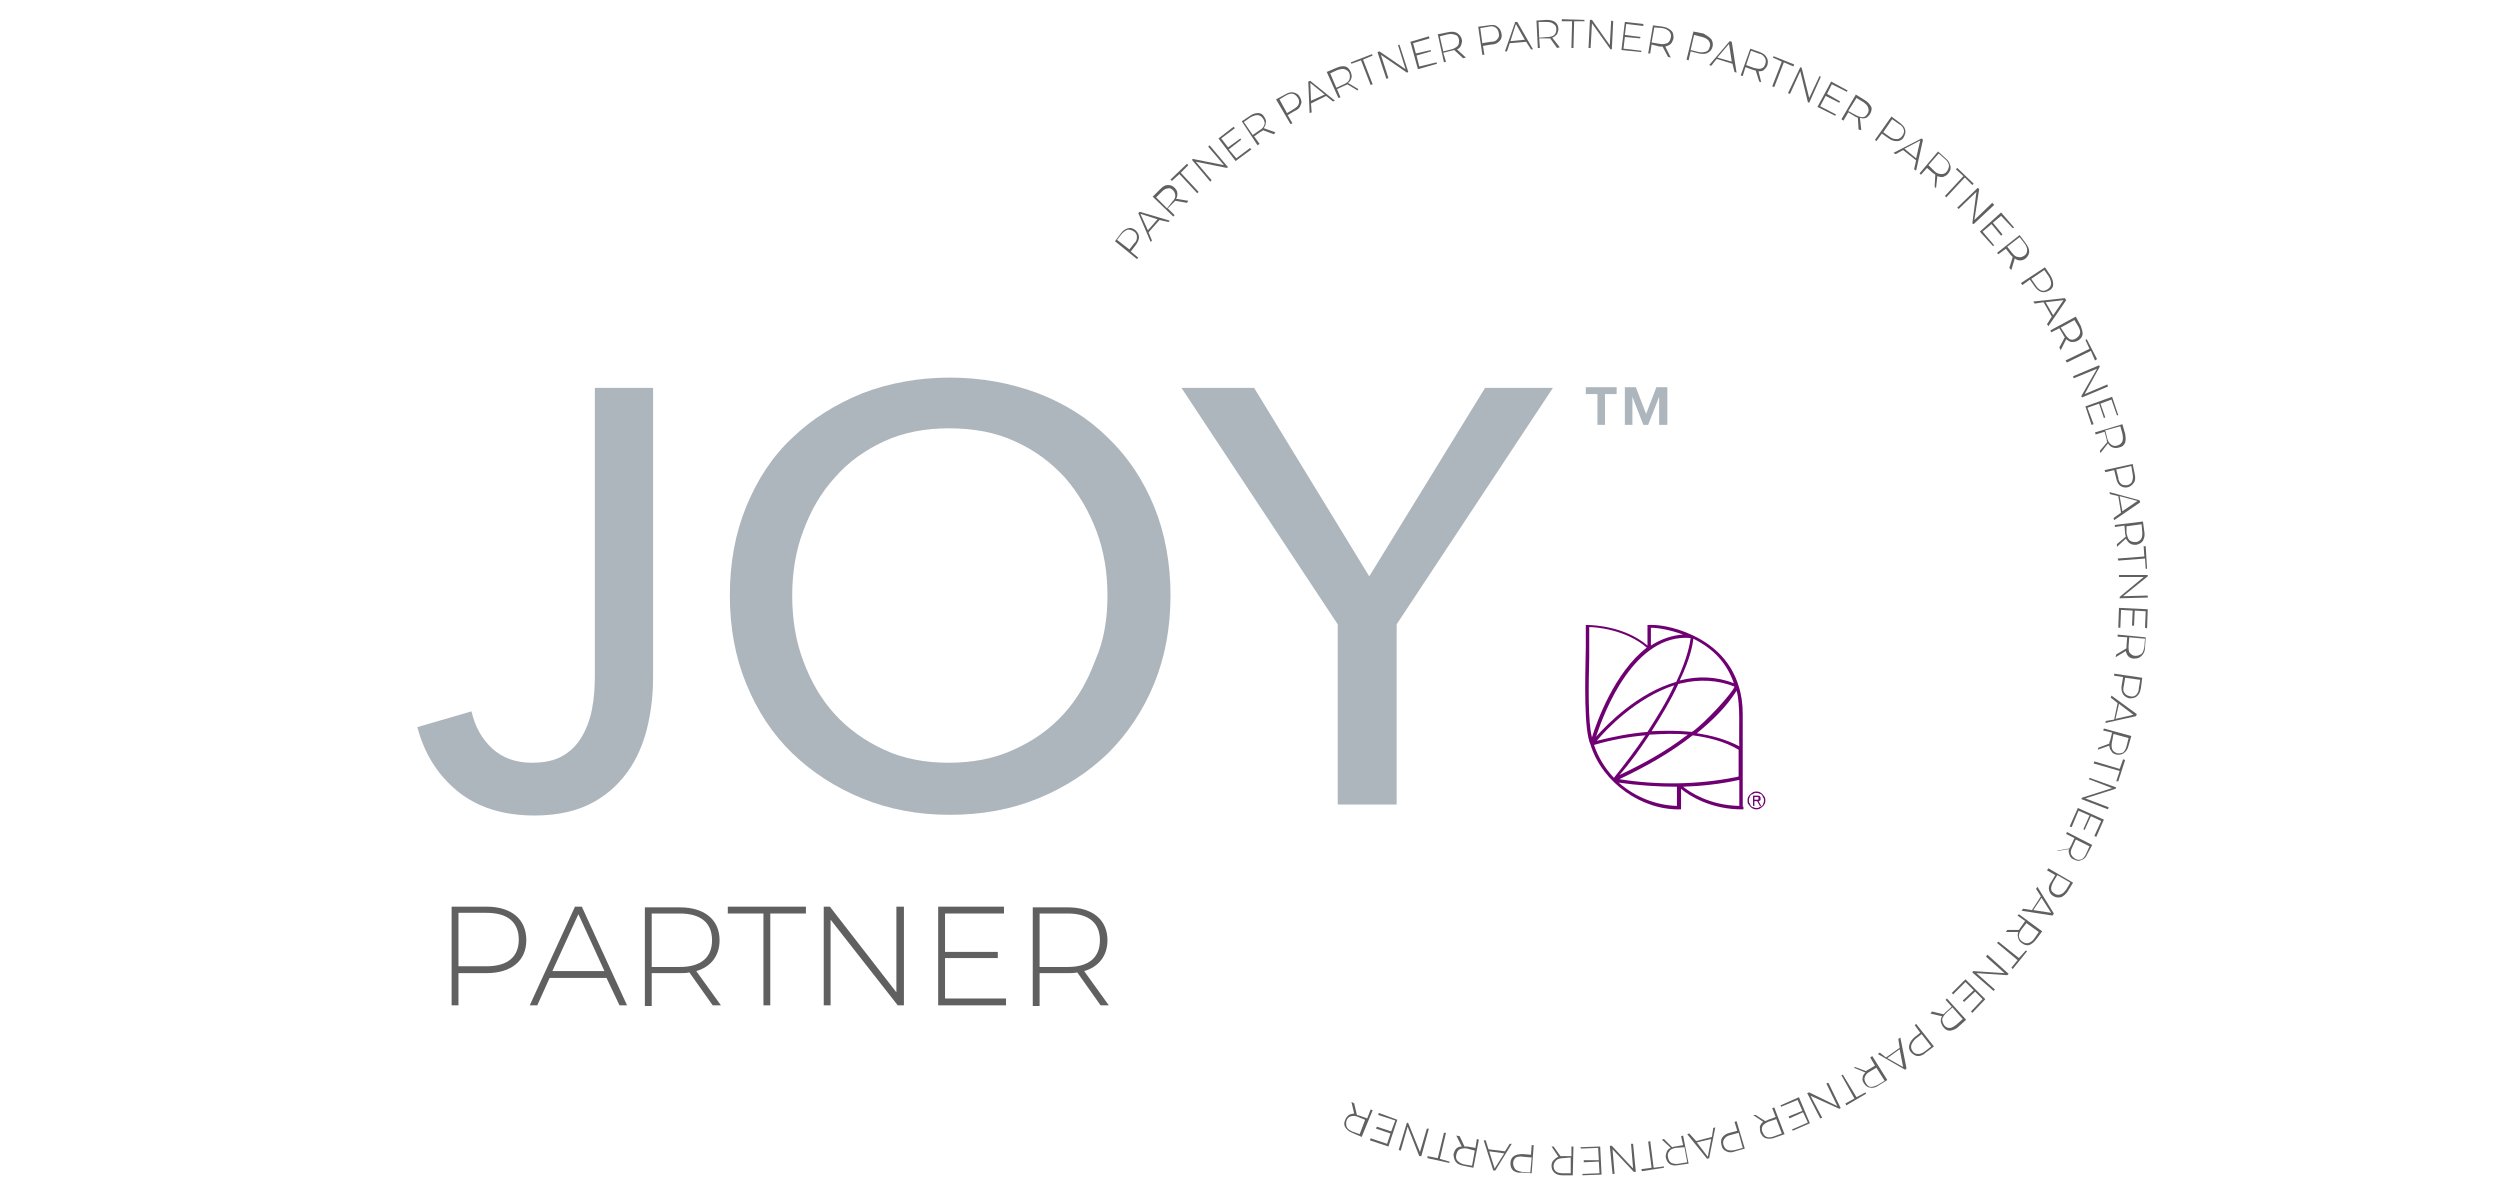 <?xml version="1.0" encoding="utf-8"?>
<!-- Generator: Adobe Illustrator 25.2.0, SVG Export Plug-In . SVG Version: 6.00 Build 0)  -->
<!DOCTYPE svg PUBLIC "-//W3C//DTD SVG 1.1//EN" "http://www.w3.org/Graphics/SVG/1.1/DTD/svg11.dtd">
<svg version="1.1"
	 id="svg2" xmlns:x="http://ns.adobe.com/Extensibility/1.0/" xmlns:i="http://ns.adobe.com/AdobeIllustrator/10.0/" xmlns:graph="http://ns.adobe.com/Graphs/1.0/" xmlns:svg="http://www.w3.org/2000/svg"
	 xmlns="http://www.w3.org/2000/svg" xmlns:xlink="http://www.w3.org/1999/xlink" x="0px" y="0px" width="364.8px" height="173.8px"
	 viewBox="0 0 364.8 173.8" style="enable-background:new 0 0 364.8 173.8;" xml:space="preserve">
<style type="text/css">
	.st0{fill:#ADB5BD;}
	.st1{fill:#6E0072;}
	.st2{fill:#606060;}
</style>
<g>
	<g>
		<path class="st0" d="M68.8,103.8c0.5,2.2,1.5,4,3,5.4c1.5,1.4,3.5,2.1,5.8,2.1c1.8,0,3.3-0.3,4.5-1c1.2-0.7,2.1-1.6,2.8-2.8
			c0.7-1.2,1.2-2.5,1.5-4.1c0.3-1.6,0.4-3.2,0.4-5V56.6h8.5v42.2c0,2.1-0.2,4.4-0.7,6.7c-0.5,2.3-1.3,4.5-2.6,6.5
			c-1.3,2-3,3.7-5.3,5c-2.3,1.3-5.2,2-8.7,2c-4.6,0-8.4-1.2-11.3-3.6c-2.9-2.4-4.8-5.5-5.8-9.3L68.8,103.8z"/>
	</g>
	<g>
		<path class="st0" d="M170.8,86.9c0,4.7-0.8,9-2.4,12.9c-1.6,3.9-3.9,7.3-6.7,10.1c-2.9,2.8-6.3,5-10.2,6.6
			c-3.9,1.6-8.2,2.4-12.9,2.4c-4.6,0-8.9-0.8-12.8-2.4c-3.9-1.6-7.3-3.8-10.2-6.6c-2.9-2.8-5.1-6.2-6.7-10.1
			c-1.6-3.9-2.4-8.2-2.4-12.9c0-4.8,0.8-9.1,2.4-13c1.6-3.9,3.8-7.3,6.7-10c2.9-2.8,6.3-4.9,10.2-6.5c3.9-1.5,8.2-2.3,12.8-2.3
			c4.6,0,8.9,0.8,12.9,2.3c3.9,1.5,7.4,3.7,10.2,6.5c2.9,2.8,5.1,6.1,6.7,10C170,77.8,170.8,82.2,170.8,86.9z M161.6,86.9
			c0-3.3-0.5-6.5-1.6-9.4c-1.1-2.9-2.6-5.5-4.6-7.8c-2-2.2-4.4-4-7.3-5.3c-2.8-1.3-6-1.9-9.6-1.9c-3.5,0-6.7,0.6-9.5,1.9
			c-2.8,1.3-5.2,3-7.2,5.3c-2,2.2-3.5,4.8-4.6,7.8c-1.1,2.9-1.6,6.1-1.6,9.4c0,3.4,0.5,6.6,1.6,9.5c1.1,3,2.6,5.6,4.6,7.8
			c2,2.2,4.4,3.9,7.2,5.2c2.8,1.3,6,1.9,9.4,1.9c3.5,0,6.7-0.6,9.5-1.9c2.9-1.3,5.3-3,7.3-5.2c2-2.2,3.5-4.8,4.6-7.8
			C161.1,93.5,161.6,90.3,161.6,86.9z"/>
	</g>
	<g>
		<path class="st0" d="M203.8,117.4h-8.6V91.1l-22.8-34.5H183l16.8,27.5l16.9-27.5h9.9l-22.8,34.5V117.4z"/>
	</g>
	<g>
		<path class="st0" d="M235.9,57.5h-1.7V62h-1.1v-4.5h-1.7v-1h4.5V57.5z M243.2,62h-1.1v-4.1h0l-1.6,4.1h-0.7l-1.6-4.1h0V62h-1.1
			v-5.5h1.6l1.5,3.9l1.5-3.9h1.6V62z"/>
	</g>
	<path class="st1" d="M253.8,108.9c-1.9-1-4.1-1.6-6.2-1.9c2.2-1.8,4.3-3.8,5.8-6.2C254,102.8,253.7,106.7,253.8,108.9z
		 M245.6,114.8c2.8-0.1,5.5-0.4,8.2-1l0,3.8C249.4,117.5,246.6,115.6,245.6,114.8z M236.3,113.7c3.8-1.8,7.4-3.8,10.7-6.4
		c2.3,0.3,4.7,0.9,6.7,2.1v3.9c-0.1,0-0.2,0.1-0.4,0.1C247.8,114.5,242,114.6,236.3,113.7z M244.7,117.6c-3.1-0.1-6.1-1.3-8.5-3.4
		c2.8,0.4,5.6,0.6,8.5,0.6V117.6z M232.6,108.7L232.6,108.7c2.4-0.7,5-1.2,7.5-1.4c-1.4,2.1-3,4.2-4.6,6.2
		C234.2,112.1,233.2,110.5,232.6,108.7z M231.9,95.9c0-1.8,0-3.4,0-4.4c1.1,0,5.4,0.4,8.4,3c-4.7,3.6-7.3,10.8-8,13.1
		C231.7,105.3,231.8,100,231.9,95.9z M246.7,93.1c-0.1,0.7-0.4,2.8-2.1,6.4c-5.6,1.6-10,6.1-11.7,8
		C234.1,103.8,238.5,92.4,246.7,93.1z M240.9,91.6c1,0,2.8,0.3,4.7,1c-1.7,0.1-3.3,0.7-4.7,1.6V91.6z M247.1,93.2
		c3,1.5,4.9,3.6,5.9,6.5c-2.5-1-5.3-1.1-7.9-0.4C246.7,96,247,94,247.1,93.2z M241,106.7c1.4-2.2,2.8-4.5,3.9-6.9
		c0.2,0,0.3-0.1,0.5-0.1c2.5-0.6,5.3-0.5,7.7,0.5c-0.3,0.9-4.3,5.3-6.2,6.6C244.9,106.6,243,106.6,241,106.7z M240.4,106.8
		c-2.5,0.2-5,0.7-7.4,1.3c1.4-1.7,5.8-6.3,11.3-8.1C243.2,102.4,241.8,104.6,240.4,106.8z M240.7,107.2c1.9-0.1,3.8-0.2,5.6,0
		c-0.1,0.1-0.2,0.1-0.3,0.2c-3,2.3-6.3,4.1-9.7,5.7C237.9,111.3,239.3,109.3,240.7,107.2z M254.3,117.7l0-13.5
		c0-1.5-0.2-2.9-0.6-4.1l0,0l0,0c-1-3.3-3.3-5.8-6.7-7.4l0,0l0,0c-2.8-1.3-5.2-1.6-6.6-1.5v0.2l0,0v2.8c-3.4-2.9-8.2-3-8.8-3h-0.2
		v0.4v2.8c-0.1,5-0.3,12.1,0.7,14.3c1.7,5.5,7.5,9.6,13.2,9.4v-0.2l0,0v-2.8c1,0.9,4.4,3.1,9.1,3V117.7z"/>
	<path class="st1" d="M256,116.7h0.2c0.1,0,0.1,0,0.2,0c0.1,0,0.1,0,0.1,0c0,0,0.1,0,0.1-0.1c0,0,0-0.1,0-0.1c0,0,0-0.1,0-0.1
		c0,0,0-0.1-0.1-0.1c0,0-0.1,0-0.1,0c0,0-0.1,0-0.1,0H256V116.7z M256,117.6h-0.2v-1.5h0.6c0.2,0,0.3,0,0.4,0.1
		c0.1,0.1,0.1,0.2,0.1,0.3c0,0.1,0,0.1,0,0.2c0,0,0,0.1-0.1,0.1c0,0-0.1,0.1-0.1,0.1c0,0-0.1,0-0.1,0l0.4,0.7h-0.2l-0.4-0.7H256
		V117.6z M255.2,116.8c0,0.2,0,0.3,0.1,0.4c0.1,0.1,0.1,0.3,0.2,0.4c0.1,0.1,0.2,0.2,0.4,0.2c0.1,0.1,0.3,0.1,0.4,0.1
		c0.2,0,0.3,0,0.4-0.1c0.1-0.1,0.3-0.1,0.4-0.2c0.1-0.1,0.2-0.2,0.2-0.4c0.1-0.1,0.1-0.3,0.1-0.4c0-0.2,0-0.3-0.1-0.4
		c-0.1-0.1-0.1-0.3-0.2-0.4c-0.1-0.1-0.2-0.2-0.4-0.2c-0.1-0.1-0.3-0.1-0.4-0.1c-0.2,0-0.3,0-0.4,0.1c-0.1,0.1-0.3,0.1-0.4,0.2
		c-0.1,0.1-0.2,0.2-0.2,0.4C255.2,116.5,255.2,116.7,255.2,116.8z M255,116.8c0-0.2,0-0.3,0.1-0.5c0.1-0.2,0.2-0.3,0.3-0.4
		c0.1-0.1,0.3-0.2,0.4-0.3c0.2-0.1,0.3-0.1,0.5-0.1c0.2,0,0.3,0,0.5,0.1c0.2,0.1,0.3,0.2,0.4,0.3s0.2,0.3,0.3,0.4
		c0.1,0.2,0.1,0.3,0.1,0.5c0,0.2,0,0.3-0.1,0.5c-0.1,0.2-0.2,0.3-0.3,0.4s-0.3,0.2-0.4,0.3c-0.2,0.1-0.3,0.1-0.5,0.1
		c-0.2,0-0.3,0-0.5-0.1c-0.2-0.1-0.3-0.2-0.4-0.3c-0.1-0.1-0.2-0.3-0.3-0.4C255,117.2,255,117,255,116.8z"/>
	<path class="st2" d="M71,141h-4.1v-7.8H71c3.1,0,4.7,1.4,4.7,3.9C75.7,139.6,74.1,141,71,141z M71,132.3h-5.1v14.4h1V142H71
		c3.6,0,5.8-1.8,5.8-4.8C76.8,134.1,74.6,132.3,71,132.3z"/>
	<path class="st2" d="M80.6,141.7l3.8-8.3l3.8,8.3H80.6z M90.4,146.7h1.1l-6.6-14.4h-1l-6.6,14.4h1.1l1.8-4h8.3L90.4,146.7z"/>
	<path class="st2" d="M95.1,141.1v-7.8h4.1c3.1,0,4.7,1.4,4.7,3.9c0,2.5-1.6,3.9-4.7,3.9H95.1z M105.2,146.7l-3.6-5
		c2.1-0.6,3.4-2.2,3.4-4.5c0-3-2.2-4.8-5.8-4.8h-5.1v14.4h1V142h4.1c0.5,0,0.9,0,1.4-0.1l3.4,4.8H105.2z"/>
	<polygon class="st2" points="111.4,146.7 112.4,146.7 112.4,133.3 117.6,133.3 117.6,132.3 106.2,132.3 106.2,133.3 111.4,133.3 	
		"/>
	<polygon class="st2" points="130.8,132.3 130.8,144.8 121.1,132.3 120.2,132.3 120.2,146.7 121.2,146.7 121.2,134.2 131,146.7 
		131.9,146.7 131.9,132.3 	"/>
	<polygon class="st2" points="137.9,145.7 137.9,139.8 145.6,139.8 145.6,138.9 137.9,138.9 137.9,133.3 146.5,133.3 146.5,132.3 
		136.9,132.3 136.9,146.7 146.8,146.7 146.8,145.7 	"/>
	<path class="st2" d="M151.7,141.1v-7.8h4.1c3.1,0,4.7,1.4,4.7,3.9c0,2.5-1.6,3.9-4.7,3.9H151.7z M161.8,146.7l-3.6-5
		c2.1-0.6,3.4-2.2,3.4-4.5c0-3-2.2-4.8-5.8-4.8h-5.1v14.4h1V142h4.1c0.5,0,0.9,0,1.4-0.1l3.4,4.8H161.8z"/>
	<path class="st2" d="M165.9,34.6c0-0.3-0.1-0.6-0.4-0.8c-0.3-0.2-0.6-0.3-0.9-0.3c-0.3,0.1-0.6,0.3-0.9,0.6l-0.7,0.9l1.8,1.4
		l0.7-0.9C165.8,35.3,165.9,34.9,165.9,34.6z M164.6,33.3c0.4-0.1,0.7,0,1.1,0.3c0.3,0.3,0.5,0.6,0.5,1c0,0.4-0.2,0.8-0.5,1.2
		l-0.7,0.9l1.1,0.9l-0.2,0.2l-3.2-2.6l0.9-1.2C163.9,33.6,164.3,33.4,164.6,33.3z"/>
	<path class="st2" d="M168.9,32l-2.5-0.8l1.1,2.4L168.9,32z M169.2,32.1l-1.6,1.8l0.5,1.2l-0.2,0.2l-1.8-4.2l0.2-0.2l4.4,1.3
		l-0.2,0.2L169.2,32.1z"/>
	<path class="st2" d="M171,29.5c0.3-0.3,0.5-0.6,0.5-0.9c0-0.3-0.1-0.6-0.3-0.8c-0.3-0.3-0.5-0.4-0.8-0.3c-0.3,0-0.6,0.2-0.9,0.5
		l-0.8,0.8l1.6,1.6L171,29.5z M173.2,29.6l-1.7-0.3c-0.1,0.1-0.2,0.2-0.3,0.3l-0.8,0.8l1,1l-0.2,0.2l-3-2.9l1.1-1.1
		c0.4-0.4,0.7-0.6,1.1-0.6c0.4,0,0.7,0.1,1,0.4c0.2,0.2,0.4,0.5,0.4,0.8c0,0.3,0,0.6-0.2,0.8l1.8,0.3L173.2,29.6z"/>
	<polygon class="st2" points="172.1,25.4 171,26.4 170.8,26.2 173.2,23.9 173.4,24.1 172.3,25.2 174.9,28 174.7,28.2 	"/>
	<polygon class="st2" points="176.5,21.2 179.2,24.4 179,24.5 174.5,23.6 176.8,26.3 176.6,26.5 173.9,23.3 174.1,23.2 178.6,24.1 
		176.3,21.4 	"/>
	<polygon class="st2" points="182.4,21.6 182.6,21.8 180.3,23.5 177.8,20.2 180,18.5 180.2,18.7 178.2,20.2 179.2,21.5 181,20.2 
		181.1,20.4 179.3,21.8 180.4,23.1 	"/>
	<path class="st2" d="M183.8,19c0.4-0.2,0.6-0.5,0.7-0.8c0.1-0.3,0-0.6-0.2-0.9c-0.2-0.3-0.5-0.5-0.8-0.5c-0.3,0-0.6,0.1-1,0.3
		l-1,0.7l1.3,1.9L183.8,19z M185.9,19.6l-1.6-0.6c-0.1,0.1-0.2,0.2-0.3,0.2l-1,0.7l0.8,1.1l-0.3,0.2l-2.3-3.5l1.2-0.8
		c0.4-0.3,0.8-0.4,1.2-0.4c0.4,0,0.7,0.2,0.9,0.6c0.2,0.3,0.3,0.6,0.2,0.8c0,0.3-0.1,0.5-0.3,0.8l1.7,0.6L185.9,19.6z"/>
	<path class="st2" d="M189.5,15.2c0.1-0.3,0.1-0.6-0.1-0.9c-0.2-0.3-0.4-0.5-0.7-0.6c-0.3-0.1-0.6,0-1,0.2l-1,0.6l1.1,2l1-0.6
		C189.1,15.7,189.4,15.5,189.5,15.2z M188.8,13.5c0.4,0.1,0.7,0.3,0.9,0.7c0.2,0.4,0.3,0.7,0.1,1.1c-0.1,0.4-0.4,0.7-0.9,0.9l-1,0.6
		l0.7,1.2l-0.3,0.1l-2.1-3.6l1.3-0.7C188,13.5,188.4,13.4,188.8,13.5z"/>
	<path class="st2" d="M193.3,13.8l-2.1-1.7l0.1,2.6L193.3,13.8z M193.5,14l-2.2,1.1l0.1,1.3l-0.3,0.1l-0.2-4.6l0.3-0.1l3.6,2.9
		l-0.3,0.1L193.5,14z"/>
	<path class="st2" d="M196.1,12.3c0.4-0.2,0.7-0.4,0.8-0.7c0.1-0.3,0.1-0.6,0-0.9c-0.1-0.3-0.4-0.5-0.7-0.6c-0.3-0.1-0.6,0-1,0.1
		l-1.1,0.5l0.9,2.1L196.1,12.3z M198.1,13.2l-1.5-0.9c-0.1,0.1-0.2,0.1-0.4,0.2l-1.1,0.5l0.5,1.2l-0.3,0.1l-1.7-3.8l1.4-0.6
		c0.5-0.2,0.9-0.3,1.3-0.2c0.4,0.1,0.6,0.4,0.8,0.8c0.1,0.3,0.2,0.6,0.1,0.9c-0.1,0.3-0.2,0.5-0.5,0.7l1.5,0.9L198.1,13.2z"/>
	<polygon class="st2" points="198.6,8.8 197.2,9.3 197.1,9.1 200.2,7.9 200.3,8.1 198.9,8.7 200.3,12.3 200,12.4 	"/>
	<polygon class="st2" points="204.2,6.5 205.5,10.5 205.3,10.6 201.5,8 202.6,11.4 202.3,11.5 201,7.6 201.3,7.5 205.1,10.1 
		204,6.6 	"/>
	<polygon class="st2" points="209.6,9.1 209.7,9.3 206.9,10.1 205.8,6.1 208.5,5.3 208.6,5.6 206.2,6.3 206.6,7.8 208.8,7.3 
		208.8,7.5 206.7,8.1 207.1,9.7 	"/>
	<path class="st2" d="M211.8,7.2c0.4-0.1,0.7-0.3,0.9-0.5c0.2-0.2,0.2-0.5,0.2-0.9c-0.1-0.4-0.2-0.6-0.5-0.7
		c-0.3-0.1-0.6-0.2-1.1-0.1l-1.2,0.3l0.5,2.2L211.8,7.2z M213.5,8.5l-1.3-1.2c-0.1,0-0.3,0.1-0.4,0.1l-1.2,0.3L211,9l-0.3,0.1
		L209.8,5l1.5-0.3c0.5-0.1,0.9-0.1,1.3,0.1c0.3,0.2,0.6,0.5,0.7,0.9c0.1,0.3,0,0.6-0.1,0.9c-0.1,0.3-0.3,0.5-0.6,0.6l1.3,1.2
		L213.5,8.5z"/>
	<path class="st2" d="M218.5,5.7c0.2-0.2,0.3-0.5,0.2-0.9c-0.1-0.4-0.2-0.6-0.5-0.8c-0.3-0.2-0.6-0.2-1-0.1l-1.2,0.2l0.3,2.2
		l1.2-0.2C218,6.1,218.3,6,218.5,5.7z M218.5,3.9c0.3,0.2,0.5,0.5,0.6,1c0.1,0.4,0,0.8-0.3,1.1c-0.3,0.3-0.6,0.5-1.2,0.5l-1.2,0.2
		l0.2,1.3l-0.3,0l-0.6-4.1l1.5-0.2C217.7,3.6,218.2,3.6,218.5,3.9z"/>
	<path class="st2" d="M222.5,5.8l-1.3-2.3L220.4,6L222.5,5.8z M222.7,6.1l-2.4,0.2l-0.4,1.2l-0.3,0l1.5-4.3l0.3,0l2.3,4l-0.3,0
		L222.7,6.1z"/>
	<path class="st2" d="M225.8,5.4c0.4,0,0.8-0.1,1-0.3c0.2-0.2,0.3-0.5,0.3-0.8c0-0.4-0.1-0.6-0.4-0.8c-0.2-0.2-0.6-0.3-1-0.3l-1.2,0
		l0.1,2.3L225.8,5.4z M227.2,7l-1-1.4c-0.1,0-0.3,0-0.4,0l-1.2,0l0.1,1.4l-0.3,0L224.2,3l1.5-0.1c0.5,0,0.9,0.1,1.2,0.3
		c0.3,0.2,0.5,0.6,0.5,1c0,0.3-0.1,0.6-0.2,0.8c-0.2,0.2-0.4,0.4-0.7,0.5l1.1,1.4L227.2,7z"/>
	<polygon class="st2" points="229.4,3.1 227.9,3.1 227.9,2.8 231.2,2.9 231.2,3.1 229.7,3.1 229.6,7 229.3,7 	"/>
	<polygon class="st2" points="235.4,3.1 235.2,7.2 235,7.2 232.3,3.4 232.1,7 231.8,7 232,2.9 232.3,2.9 234.9,6.6 235.1,3 	"/>
	<polygon class="st2" points="239.5,7.4 239.5,7.6 236.6,7.3 237.1,3.2 239.8,3.5 239.8,3.8 237.3,3.5 237.1,5.1 239.4,5.4 
		239.3,5.6 237.1,5.4 236.9,7.1 	"/>
	<path class="st2" d="M242.2,6.4c0.4,0.1,0.8,0,1.1-0.1c0.3-0.2,0.4-0.4,0.5-0.8c0.1-0.4,0-0.6-0.2-0.9c-0.2-0.2-0.5-0.4-1-0.5
		L241.4,4l-0.4,2.2L242.2,6.4z M243.4,8.3l-0.8-1.5c-0.1,0-0.3,0-0.4,0L241,6.5l-0.2,1.3l-0.3,0l0.7-4.1l1.5,0.2
		c0.5,0.1,0.9,0.3,1.2,0.6c0.3,0.3,0.3,0.7,0.3,1.1c-0.1,0.3-0.2,0.6-0.4,0.8c-0.2,0.2-0.5,0.3-0.8,0.4l0.8,1.6L243.4,8.3z"/>
	<path class="st2" d="M249,7.5c0.3-0.1,0.4-0.4,0.5-0.7c0.1-0.4,0-0.6-0.2-0.9c-0.2-0.2-0.5-0.4-0.9-0.5l-1.2-0.3l-0.5,2.2l1.2,0.3
		C248.4,7.7,248.8,7.6,249,7.5z M249.7,5.7c0.2,0.3,0.3,0.7,0.2,1.1c-0.1,0.4-0.3,0.7-0.7,0.9c-0.3,0.2-0.8,0.2-1.3,0.1l-1.2-0.3
		l-0.3,1.3l-0.3-0.1l1-4.1l1.5,0.3C249.1,5.2,249.4,5.4,249.7,5.7z"/>
	<path class="st2" d="M252.7,9l-0.4-2.6l-1.7,2L252.7,9z M252.8,9.3l-2.3-0.7l-0.8,1l-0.3-0.1l3-3.5l0.3,0.1l0.7,4.5l-0.3-0.1
		L252.8,9.3z"/>
	<path class="st2" d="M255.9,9.9c0.4,0.1,0.8,0.2,1.1,0.1c0.3-0.1,0.5-0.3,0.6-0.7c0.1-0.3,0.1-0.6-0.1-0.9
		c-0.2-0.3-0.4-0.5-0.9-0.6l-1.1-0.4l-0.7,2.1L255.9,9.9z M256.7,11.9l-0.5-1.6c-0.1,0-0.3-0.1-0.4-0.1l-1.1-0.4l-0.4,1.3l-0.3-0.1
		l1.4-3.9l1.4,0.5c0.5,0.2,0.8,0.4,1,0.8c0.2,0.3,0.2,0.7,0.1,1.1c-0.1,0.3-0.3,0.5-0.5,0.7c-0.2,0.2-0.5,0.2-0.8,0.2L257,12
		L256.7,11.9z"/>
	<polygon class="st2" points="260,9 258.7,8.4 258.8,8.2 261.8,9.4 261.7,9.7 260.3,9.1 258.9,12.7 258.6,12.6 	"/>
	<polygon class="st2" points="265.7,11.2 264,15 263.8,14.9 262.7,10.4 261.2,13.7 260.9,13.6 262.7,9.8 262.9,9.9 264,14.3 
		265.5,11.1 	"/>
	<polygon class="st2" points="267.9,16.7 267.8,16.9 265.2,15.6 267.2,11.9 269.6,13.2 269.5,13.4 267.3,12.3 266.6,13.7 
		268.5,14.8 268.4,15 266.4,14 265.6,15.5 	"/>
	<path class="st2" d="M270.8,16.8c0.4,0.2,0.7,0.3,1,0.3c0.3,0,0.5-0.2,0.7-0.5c0.2-0.3,0.2-0.6,0.1-0.9c-0.1-0.3-0.3-0.5-0.7-0.8
		l-1-0.6l-1.2,1.9L270.8,16.8z M271.2,18.9l-0.1-1.7c-0.1-0.1-0.3-0.1-0.4-0.2l-1-0.6l-0.7,1.2l-0.3-0.2l2.1-3.6l1.3,0.8
		c0.5,0.3,0.7,0.6,0.9,0.9s0.1,0.7-0.1,1.1c-0.2,0.3-0.4,0.5-0.6,0.6c-0.3,0.1-0.5,0.1-0.9,0l0.2,1.8L271.2,18.9z"/>
	<path class="st2" d="M276.8,20.3c0.3,0,0.6-0.2,0.8-0.5c0.2-0.3,0.3-0.6,0.2-0.9c-0.1-0.3-0.3-0.6-0.7-0.8l-1-0.7l-1.3,1.9l1,0.7
		C276.1,20.2,276.4,20.3,276.8,20.3z M278,18.9c0.1,0.4,0,0.7-0.2,1.1c-0.2,0.4-0.6,0.6-1,0.6c-0.4,0-0.8-0.1-1.2-0.4l-1-0.7
		l-0.8,1.1l-0.2-0.2l2.4-3.4l1.2,0.9C277.6,18.2,277.9,18.5,278,18.9z"/>
	<path class="st2" d="M279.6,23.1l0.6-2.6l-2.3,1.2L279.6,23.1z M279.6,23.4l-1.9-1.5l-1.1,0.6l-0.3-0.2l4.1-2.1l0.2,0.2l-1,4.5
		l-0.3-0.2L279.6,23.4z"/>
	<path class="st2" d="M282.3,25c0.3,0.3,0.7,0.4,1,0.4c0.3,0,0.6-0.1,0.8-0.4c0.2-0.3,0.3-0.6,0.3-0.9c-0.1-0.3-0.2-0.6-0.6-0.9
		l-0.9-0.8l-1.5,1.7L282.3,25z M282.3,27.2l0.1-1.7c-0.1-0.1-0.2-0.2-0.3-0.2l-0.9-0.8l-0.9,1l-0.2-0.2l2.7-3.2l1.1,1
		c0.4,0.3,0.6,0.7,0.7,1.1c0.1,0.4,0,0.7-0.3,1.1c-0.2,0.3-0.5,0.4-0.7,0.5c-0.3,0.1-0.6,0-0.9-0.1l-0.2,1.8L282.3,27.2z"/>
	<polygon class="st2" points="286.5,25.7 285.4,24.7 285.6,24.5 288,26.8 287.8,27 286.7,25.9 284,28.8 283.8,28.6 	"/>
	<polygon class="st2" points="291,29.9 288,32.7 287.8,32.6 288.4,28 285.8,30.5 285.6,30.3 288.6,27.4 288.8,27.6 288.1,32.1 
		290.7,29.6 	"/>
	<polygon class="st2" points="291,35.8 290.8,35.9 288.9,33.8 292,31 293.9,33.2 293.7,33.3 292,31.5 290.8,32.5 292.2,34.2 
		292,34.4 290.6,32.7 289.3,33.8 	"/>
	<path class="st2" d="M293.6,36.9c0.3,0.4,0.6,0.6,0.9,0.6c0.3,0.1,0.6,0,0.9-0.2c0.3-0.2,0.4-0.5,0.4-0.8c0-0.3-0.1-0.6-0.4-1
		l-0.7-0.9l-1.8,1.4L293.6,36.9z M293.2,39.1l0.5-1.6c-0.1-0.1-0.2-0.2-0.3-0.3l-0.7-0.9l-1.1,0.8l-0.2-0.2l3.3-2.6l0.9,1.2
		c0.3,0.4,0.5,0.8,0.5,1.2c0,0.4-0.2,0.7-0.5,1c-0.3,0.2-0.5,0.3-0.8,0.3c-0.3,0-0.6-0.1-0.8-0.3l-0.5,1.7L293.2,39.1z"/>
	<path class="st2" d="M297.9,42.4c0.3,0.1,0.6,0,0.9-0.2c0.3-0.2,0.5-0.5,0.5-0.8c0-0.3-0.1-0.6-0.3-1l-0.7-1l-1.9,1.3l0.7,1
		C297.3,42,297.6,42.3,297.9,42.4z M299.6,41.5c0,0.4-0.2,0.7-0.6,0.9c-0.4,0.2-0.7,0.3-1.1,0.2c-0.4-0.1-0.7-0.4-1-0.8l-0.7-1
		l-1.1,0.8l-0.2-0.3l3.5-2.3l0.8,1.2C299.5,40.7,299.6,41.1,299.6,41.5z"/>
	<path class="st2" d="M299.6,46l1.5-2.2l-2.6,0.3L299.6,46z M299.4,46.2l-1.2-2.1l-1.3,0.2l-0.2-0.3l4.6-0.5l0.2,0.3l-2.6,3.8
		l-0.2-0.3L299.4,46.2z"/>
	<path class="st2" d="M301.3,48.7c0.2,0.4,0.5,0.6,0.7,0.8c0.3,0.1,0.6,0.1,0.9-0.1c0.3-0.2,0.5-0.4,0.6-0.7c0.1-0.3,0-0.6-0.2-1
		l-0.6-1l-2,1.1L301.3,48.7z M300.5,50.7l0.8-1.5c-0.1-0.1-0.2-0.2-0.2-0.3l-0.6-1l-1.2,0.6l-0.1-0.3l3.7-2l0.7,1.3
		c0.2,0.5,0.3,0.9,0.3,1.3c-0.1,0.4-0.3,0.7-0.7,0.9c-0.3,0.2-0.6,0.2-0.9,0.2c-0.3,0-0.5-0.2-0.8-0.4l-0.8,1.6L300.5,50.7z"/>
	<polygon class="st2" points="304.9,50.9 304.3,49.6 304.5,49.5 306,52.4 305.7,52.6 305.1,51.2 301.6,52.9 301.4,52.6 	"/>
	<polygon class="st2" points="307.6,56.4 303.8,58 303.7,57.8 306,53.8 302.6,55.2 302.5,54.9 306.3,53.3 306.4,53.5 304.2,57.5 
		307.5,56.1 	"/>
	<polygon class="st2" points="305.5,61.9 305.2,62 304.3,59.3 308.2,57.9 309.1,60.6 308.9,60.6 308.1,58.3 306.5,58.9 307.2,60.9 
		307,61 306.3,58.9 304.6,59.5 	"/>
	<path class="st2" d="M307.5,64c0.1,0.4,0.3,0.7,0.6,0.9c0.3,0.2,0.6,0.2,0.9,0.1c0.3-0.1,0.6-0.3,0.7-0.6c0.1-0.3,0.1-0.6,0-1.1
		l-0.3-1.1l-2.2,0.6L307.5,64z M306.4,65.8l1.1-1.3c-0.1-0.1-0.1-0.3-0.1-0.4l-0.3-1.1l-1.3,0.4l-0.1-0.3l4-1.2l0.4,1.4
		c0.1,0.5,0.1,0.9,0,1.3c-0.2,0.4-0.4,0.6-0.9,0.7c-0.3,0.1-0.6,0.1-0.9,0c-0.3-0.1-0.5-0.3-0.7-0.6l-1.1,1.4L306.4,65.8z"/>
	<path class="st2" d="M309.5,70.6c0.2,0.2,0.5,0.2,0.9,0.2c0.4-0.1,0.6-0.3,0.7-0.5c0.1-0.3,0.2-0.6,0.1-1.1L311,68l-2.2,0.5
		l0.3,1.2C309.1,70.1,309.3,70.4,309.5,70.6z M311.4,70.4c-0.2,0.3-0.5,0.6-0.9,0.7c-0.4,0.1-0.8,0-1.1-0.2
		c-0.3-0.2-0.5-0.6-0.6-1.1l-0.3-1.2l-1.3,0.3l-0.1-0.3l4.1-0.9l0.3,1.5C311.6,69.6,311.6,70.1,311.4,70.4z"/>
	<path class="st2" d="M309.7,74.6l2.2-1.5l-2.6-0.7L309.7,74.6z M309.5,74.8l-0.4-2.4l-1.2-0.3l-0.1-0.3l4.4,1.2l0.1,0.3l-3.8,2.6
		l-0.1-0.3L309.5,74.8z"/>
	<path class="st2" d="M310.3,77.8c0.1,0.4,0.2,0.8,0.4,1c0.2,0.2,0.5,0.3,0.9,0.3c0.4,0,0.6-0.2,0.8-0.4c0.2-0.3,0.2-0.6,0.2-1
		l-0.1-1.2l-2.2,0.3L310.3,77.8z M308.9,79.4l1.3-1.1c0-0.1-0.1-0.3-0.1-0.4l-0.1-1.2l-1.4,0.2l0-0.3l4.1-0.5l0.2,1.5
		c0.1,0.5,0,0.9-0.2,1.3c-0.2,0.3-0.5,0.5-1,0.6c-0.3,0-0.6,0-0.9-0.2c-0.2-0.1-0.4-0.4-0.6-0.7l-1.3,1.2L308.9,79.4z"/>
	<polygon class="st2" points="312.9,81.2 312.8,79.7 313.1,79.7 313.3,83 313.1,83 313,81.5 309.1,81.8 309,81.5 	"/>
	<polygon class="st2" points="313.4,87.2 309.3,87.3 309.3,87.1 312.8,84.2 309.2,84.2 309.2,83.9 313.4,83.9 313.4,84.1 309.8,87 
		313.4,86.9 	"/>
	<polygon class="st2" points="309.4,91.6 309.1,91.6 309.2,88.7 313.4,88.9 313.3,91.7 313,91.6 313.1,89.2 311.5,89.1 311.4,91.3 
		311.1,91.3 311.2,89.1 309.5,89 	"/>
	<path class="st2" d="M310.6,94.3c0,0.4,0,0.8,0.2,1c0.2,0.2,0.4,0.4,0.8,0.4c0.4,0,0.6-0.1,0.9-0.3c0.2-0.2,0.3-0.5,0.4-1l0.1-1.2
		l-2.3-0.2L310.6,94.3z M308.8,95.5l1.5-0.9c0-0.1,0-0.3,0-0.4l0.1-1.2l-1.4-0.1l0-0.3l4.1,0.4l-0.1,1.5c0,0.5-0.2,0.9-0.5,1.2
		c-0.3,0.3-0.6,0.4-1.1,0.4c-0.3,0-0.6-0.1-0.8-0.3c-0.2-0.2-0.3-0.4-0.4-0.8l-1.5,0.9L308.8,95.5z"/>
	<path class="st2" d="M310,101.1c0.2,0.3,0.4,0.4,0.8,0.5c0.4,0.1,0.7,0,0.9-0.2c0.2-0.2,0.4-0.5,0.4-1l0.2-1.2l-2.2-0.3l-0.2,1.2
		C309.8,100.5,309.8,100.9,310,101.1z M311.8,101.6c-0.3,0.3-0.7,0.3-1.1,0.3c-0.4-0.1-0.7-0.3-0.9-0.6c-0.2-0.3-0.3-0.8-0.2-1.3
		l0.2-1.2l-1.3-0.2l0-0.3l4.1,0.6l-0.2,1.5C312.3,101,312.1,101.4,311.8,101.6z"/>
	<path class="st2" d="M308.7,104.9l2.6-0.6l-2.1-1.6L308.7,104.9z M308.5,105l0.5-2.4l-1-0.8l0.1-0.3l3.7,2.7l-0.1,0.3l-4.5,1
		l0.1-0.3L308.5,105z"/>
	<path class="st2" d="M308.2,108.2c-0.1,0.4-0.1,0.8,0,1.1c0.1,0.3,0.4,0.5,0.7,0.6c0.3,0.1,0.6,0,0.9-0.1c0.2-0.2,0.4-0.5,0.5-0.9
		l0.3-1.2l-2.2-0.6L308.2,108.2z M306.2,109.1l1.6-0.6c0-0.1,0-0.3,0.1-0.4l0.3-1.2l-1.3-0.3l0.1-0.3l4,1.1l-0.4,1.4
		c-0.1,0.5-0.4,0.9-0.7,1.1c-0.3,0.2-0.7,0.3-1.1,0.2c-0.3-0.1-0.6-0.2-0.7-0.5c-0.2-0.2-0.3-0.5-0.3-0.8l-1.7,0.6L306.2,109.1z"/>
	<polygon class="st2" points="309.3,112.2 309.8,110.8 310.1,110.9 309.1,114 308.8,114 309.3,112.5 305.5,111.4 305.6,111.1 	"/>
	<polygon class="st2" points="307.6,118.1 303.7,116.6 303.8,116.4 308.2,115 304.8,113.7 304.9,113.5 308.8,114.9 308.7,115.1 
		304.3,116.5 307.7,117.8 	"/>
	<polygon class="st2" points="302.3,120.7 302,120.6 303.2,117.9 307,119.6 305.9,122.1 305.6,122 306.6,119.8 305.1,119.1 
		304.2,121.1 304,121 304.9,119 303.3,118.3 	"/>
	<path class="st2" d="M302.4,123.6c-0.2,0.4-0.3,0.7-0.2,1c0.1,0.3,0.3,0.5,0.6,0.7s0.6,0.2,0.9,0.1c0.3-0.1,0.5-0.4,0.7-0.8
		l0.5-1.1l-2-1L302.4,123.6z M300.3,124.1l1.7-0.3c0-0.1,0.1-0.3,0.2-0.4l0.5-1.1l-1.2-0.6l0.1-0.3l3.7,1.9l-0.7,1.3
		c-0.2,0.5-0.5,0.8-0.9,0.9c-0.4,0.2-0.7,0.1-1.1-0.1c-0.3-0.1-0.5-0.3-0.6-0.6c-0.1-0.3-0.2-0.5-0.1-0.9l-1.8,0.3L300.3,124.1z"/>
	<path class="st2" d="M299.3,129.7c0,0.3,0.2,0.5,0.5,0.7c0.3,0.2,0.6,0.2,0.9,0.1c0.3-0.1,0.5-0.3,0.8-0.7l0.6-1l-1.9-1.1l-0.6,1
		C299.4,129.1,299.3,129.4,299.3,129.7z M300.8,130.9c-0.4,0.1-0.7,0.1-1.1-0.1c-0.4-0.2-0.6-0.5-0.7-0.9c-0.1-0.4,0-0.8,0.3-1.2
		l0.6-1l-1.2-0.7l0.2-0.3l3.6,2.1l-0.8,1.3C301.5,130.4,301.2,130.7,300.8,130.9z"/>
	<path class="st2" d="M296.7,132.8l2.6,0.4l-1.4-2.2L296.7,132.8z M296.5,132.8l1.3-2l-0.7-1.1l0.2-0.3l2.4,3.9l-0.2,0.3l-4.5-0.7
		l0.2-0.3L296.5,132.8z"/>
	<path class="st2" d="M295,135.6c-0.3,0.4-0.4,0.7-0.4,1c0,0.3,0.2,0.6,0.5,0.8c0.3,0.2,0.6,0.3,0.9,0.2c0.3-0.1,0.6-0.3,0.8-0.6
		l0.7-1l-1.8-1.3L295,135.6z M292.9,135.7l1.7,0c0.1-0.1,0.1-0.2,0.2-0.3l0.7-1l-1.1-0.8l0.2-0.2l3.4,2.5l-0.9,1.2
		c-0.3,0.4-0.7,0.7-1,0.8c-0.4,0.1-0.7,0-1.1-0.3c-0.3-0.2-0.4-0.4-0.5-0.7c-0.1-0.3-0.1-0.6,0-0.9l-1.8,0L292.9,135.7z"/>
	<polygon class="st2" points="294.6,139.8 295.6,138.7 295.8,138.8 293.7,141.4 293.5,141.2 294.4,140.1 291.4,137.6 291.6,137.4 	
		"/>
	<polygon class="st2" points="290.9,144.6 287.8,141.9 287.9,141.7 292.5,142 289.8,139.6 290,139.3 293.1,142.1 292.9,142.3 
		288.4,142 291.1,144.4 	"/>
	<polygon class="st2" points="285,145.1 284.8,144.9 286.8,142.9 289.7,145.8 287.8,147.8 287.6,147.6 289.3,145.8 288.2,144.7 
		286.6,146.2 286.4,146 288,144.5 286.8,143.3 	"/>
	<path class="st2" d="M284,147.8c-0.3,0.3-0.5,0.6-0.6,0.9c0,0.3,0.1,0.6,0.3,0.9c0.2,0.3,0.5,0.4,0.8,0.4c0.3,0,0.6-0.2,1-0.5
		l0.9-0.8l-1.5-1.7L284,147.8z M281.9,147.6l1.7,0.4c0.1-0.1,0.2-0.2,0.3-0.3l0.9-0.8l-0.9-1l0.2-0.2l2.8,3.1l-1.1,1
		c-0.4,0.4-0.8,0.5-1.2,0.6c-0.4,0-0.7-0.1-1-0.5c-0.2-0.2-0.3-0.5-0.4-0.8c0-0.3,0-0.6,0.2-0.8l-1.7-0.4L281.9,147.6z"/>
	<path class="st2" d="M278.9,152.5c-0.1,0.3,0,0.6,0.2,0.9c0.2,0.3,0.5,0.4,0.8,0.4c0.3,0,0.6-0.1,1-0.4l0.9-0.7l-1.4-1.8l-0.9,0.7
		C279.2,151.9,279,152.2,278.9,152.5z M279.9,154.1c-0.4,0-0.7-0.2-1-0.5c-0.3-0.3-0.4-0.7-0.3-1.1c0.1-0.4,0.3-0.7,0.7-1.1l0.9-0.7
		l-0.8-1.1l0.2-0.2l2.6,3.3l-1.2,0.9C280.7,153.9,280.3,154.1,279.9,154.1z"/>
	<path class="st2" d="M275.4,154.4l2.3,1.3l-0.5-2.6L275.4,154.4z M275.2,154.3l2-1.4l-0.2-1.3l0.3-0.2l0.9,4.5l-0.2,0.2l-4-2.3
		l0.3-0.2L275.2,154.3z"/>
	<path class="st2" d="M272.8,156.4c-0.4,0.2-0.6,0.5-0.7,0.8c-0.1,0.3,0,0.6,0.2,0.9c0.2,0.3,0.4,0.5,0.7,0.5c0.3,0,0.6-0.1,1-0.3
		l1-0.6l-1.2-1.9L272.8,156.4z M270.7,155.7l1.6,0.6c0.1-0.1,0.2-0.2,0.3-0.2l1-0.6l-0.7-1.2l0.3-0.2l2.2,3.5l-1.3,0.8
		c-0.4,0.3-0.9,0.4-1.2,0.3c-0.4,0-0.7-0.3-0.9-0.6c-0.2-0.3-0.3-0.6-0.2-0.8c0-0.3,0.1-0.5,0.4-0.8l-1.7-0.7L270.7,155.7z"/>
	<polygon class="st2" points="270.9,160.1 272.2,159.4 272.3,159.6 269.4,161.3 269.3,161 270.6,160.3 268.7,156.9 268.9,156.8 	"/>
	<polygon class="st2" points="265.6,163.2 263.7,159.5 264,159.4 268.1,161.4 266.5,158.1 266.8,158 268.6,161.7 268.4,161.8 
		264.2,159.9 265.9,163.1 	"/>
	<polygon class="st2" points="259.9,161.5 259.8,161.3 262.5,160.1 264.1,163.9 261.6,165 261.5,164.8 263.8,163.8 263.1,162.3 
		261.1,163.2 261,162.9 263,162.1 262.3,160.5 	"/>
	<path class="st2" d="M258,163.7c-0.4,0.2-0.7,0.4-0.8,0.6s-0.2,0.6,0,0.9c0.1,0.3,0.3,0.6,0.6,0.7c0.3,0.1,0.6,0.1,1.1-0.1l1.1-0.4
		l-0.8-2.1L258,163.7z M256.2,162.7l1.4,0.9c0.1-0.1,0.3-0.1,0.4-0.2l1.1-0.4l-0.5-1.3l0.3-0.1l1.5,3.9l-1.4,0.5
		c-0.5,0.2-0.9,0.2-1.3,0.1c-0.4-0.1-0.6-0.4-0.8-0.8c-0.1-0.3-0.1-0.6-0.1-0.9c0.1-0.3,0.2-0.5,0.5-0.7l-1.5-1L256.2,162.7z"/>
	<path class="st2" d="M251.6,166.2c-0.2,0.3-0.2,0.6-0.1,0.9c0.1,0.3,0.3,0.6,0.6,0.7c0.3,0.1,0.6,0.1,1.1,0l1.1-0.3l-0.6-2.2
		l-1.1,0.3C252.1,165.7,251.8,165.9,251.6,166.2z M251.9,168c-0.4-0.2-0.6-0.4-0.7-0.9c-0.1-0.4-0.1-0.8,0.1-1.1
		c0.2-0.3,0.6-0.6,1.1-0.7l1.1-0.3l-0.4-1.3l0.3-0.1l1.2,4l-1.4,0.4C252.7,168.2,252.3,168.2,251.9,168z"/>
	<path class="st2" d="M247.6,166.7l1.6,2.1l0.5-2.6L247.6,166.7z M247.5,166.5l2.3-0.6l0.2-1.3l0.3-0.1l-0.9,4.5l-0.3,0.1l-2.9-3.6
		l0.3-0.1L247.5,166.5z"/>
	<path class="st2" d="M244.5,167.5c-0.4,0.1-0.8,0.2-0.9,0.5c-0.2,0.2-0.3,0.5-0.2,0.9c0.1,0.4,0.2,0.6,0.5,0.8
		c0.3,0.1,0.6,0.2,1.1,0.1l1.2-0.2l-0.4-2.2L244.5,167.5z M242.8,166.2l1.2,1.2c0.1,0,0.3-0.1,0.4-0.1l1.2-0.2l-0.3-1.3l0.3-0.1
		l0.8,4.1L245,170c-0.5,0.1-0.9,0.1-1.3-0.1c-0.3-0.2-0.5-0.5-0.6-0.9c-0.1-0.3,0-0.6,0.1-0.9c0.1-0.3,0.3-0.5,0.6-0.6l-1.3-1.2
		L242.8,166.2z"/>
	<polygon class="st2" points="241.3,170.4 242.8,170.2 242.8,170.4 239.6,170.9 239.5,170.6 241,170.4 240.5,166.6 240.8,166.5 	"/>
	<polygon class="st2" points="235.3,171.3 234.9,167.2 235.2,167.2 238.3,170.5 238,166.9 238.3,166.9 238.7,171 238.4,171 
		235.3,167.7 235.6,171.3 	"/>
	<polygon class="st2" points="230.7,167.6 230.6,167.4 233.5,167.3 233.7,171.4 230.9,171.5 230.9,171.3 233.4,171.2 233.3,169.5 
		231.1,169.6 231.1,169.3 233.3,169.3 233.2,167.5 	"/>
	<path class="st2" d="M228.1,169c-0.4,0-0.8,0.1-1,0.3c-0.2,0.2-0.4,0.5-0.4,0.8c0,0.4,0.1,0.6,0.3,0.8c0.2,0.2,0.6,0.3,1,0.3l1.2,0
		l0-2.3L228.1,169z M226.7,167.3l1,1.4c0.1,0,0.3,0,0.4,0l1.2,0l0-1.4l0.3,0l-0.1,4.2l-1.5,0c-0.5,0-0.9-0.1-1.2-0.4
		c-0.3-0.3-0.4-0.6-0.4-1c0-0.3,0.1-0.6,0.3-0.8c0.2-0.2,0.4-0.4,0.7-0.5l-1-1.5L226.7,167.3z"/>
	<path class="st2" d="M221.2,168.9c-0.2,0.2-0.4,0.4-0.4,0.8c0,0.4,0.1,0.6,0.3,0.9c0.2,0.2,0.5,0.3,1,0.4l1.2,0.1l0.2-2.2l-1.2-0.1
		C221.8,168.7,221.4,168.8,221.2,168.9z M220.8,170.8c-0.3-0.3-0.4-0.6-0.4-1.1c0-0.4,0.2-0.8,0.5-1c0.3-0.2,0.7-0.3,1.3-0.3
		l1.2,0.1l0.1-1.4l0.3,0l-0.3,4.1l-1.5-0.1C221.5,171.2,221.1,171,220.8,170.8z"/>
	<path class="st2" d="M217.3,168l0.8,2.5l1.4-2.2L217.3,168z M217.2,167.7l2.4,0.3l0.7-1.1l0.3,0l-2.4,3.9l-0.3,0l-1.4-4.4l0.3,0
		L217.2,167.7z"/>
	<path class="st2" d="M214.1,167.6c-0.4-0.1-0.8,0-1.1,0.1c-0.3,0.2-0.4,0.4-0.5,0.8c-0.1,0.4,0,0.7,0.2,0.9
		c0.2,0.2,0.5,0.4,0.9,0.5l1.2,0.2l0.4-2.2L214.1,167.6z M213,165.8l0.7,1.5c0.1,0,0.3,0,0.4,0l1.2,0.2l0.2-1.3l0.3,0.1l-0.8,4.1
		l-1.5-0.3c-0.5-0.1-0.9-0.3-1.1-0.6c-0.2-0.3-0.3-0.7-0.3-1.1c0.1-0.3,0.2-0.6,0.4-0.8c0.2-0.2,0.5-0.3,0.8-0.3l-0.8-1.6L213,165.8
		z"/>
	<polygon class="st2" points="210.1,169.1 211.5,169.5 211.5,169.7 208.3,169 208.3,168.7 209.8,169 210.7,165.3 211,165.3 	"/>
	<polygon class="st2" points="204.1,167.8 205.3,163.8 205.5,163.9 207.2,168.1 208.2,164.7 208.5,164.7 207.4,168.7 207.1,168.7 
		205.4,164.4 204.4,167.9 	"/>
	<polygon class="st2" points="201.1,162.7 201.2,162.4 203.9,163.4 202.6,167.3 199.9,166.4 200,166.1 202.4,166.9 202.9,165.4 
		200.8,164.7 200.9,164.4 203,165.1 203.6,163.5 	"/>
	<path class="st2" d="M198.2,163c-0.4-0.2-0.8-0.2-1.1-0.1c-0.3,0.1-0.5,0.3-0.6,0.6c-0.1,0.3-0.1,0.6,0,0.9
		c0.1,0.3,0.4,0.5,0.8,0.7l1.1,0.4l0.8-2.1L198.2,163z M197.6,161l0.4,1.7c0.1,0,0.3,0.1,0.4,0.1l1.1,0.4l0.5-1.3l0.3,0.1l-1.6,3.9
		l-1.4-0.6c-0.5-0.2-0.8-0.5-1-0.8c-0.2-0.3-0.2-0.7,0-1.1c0.1-0.3,0.3-0.5,0.5-0.7c0.2-0.1,0.5-0.2,0.8-0.2l-0.4-1.7L197.6,161z"/>
</g>
</svg>
